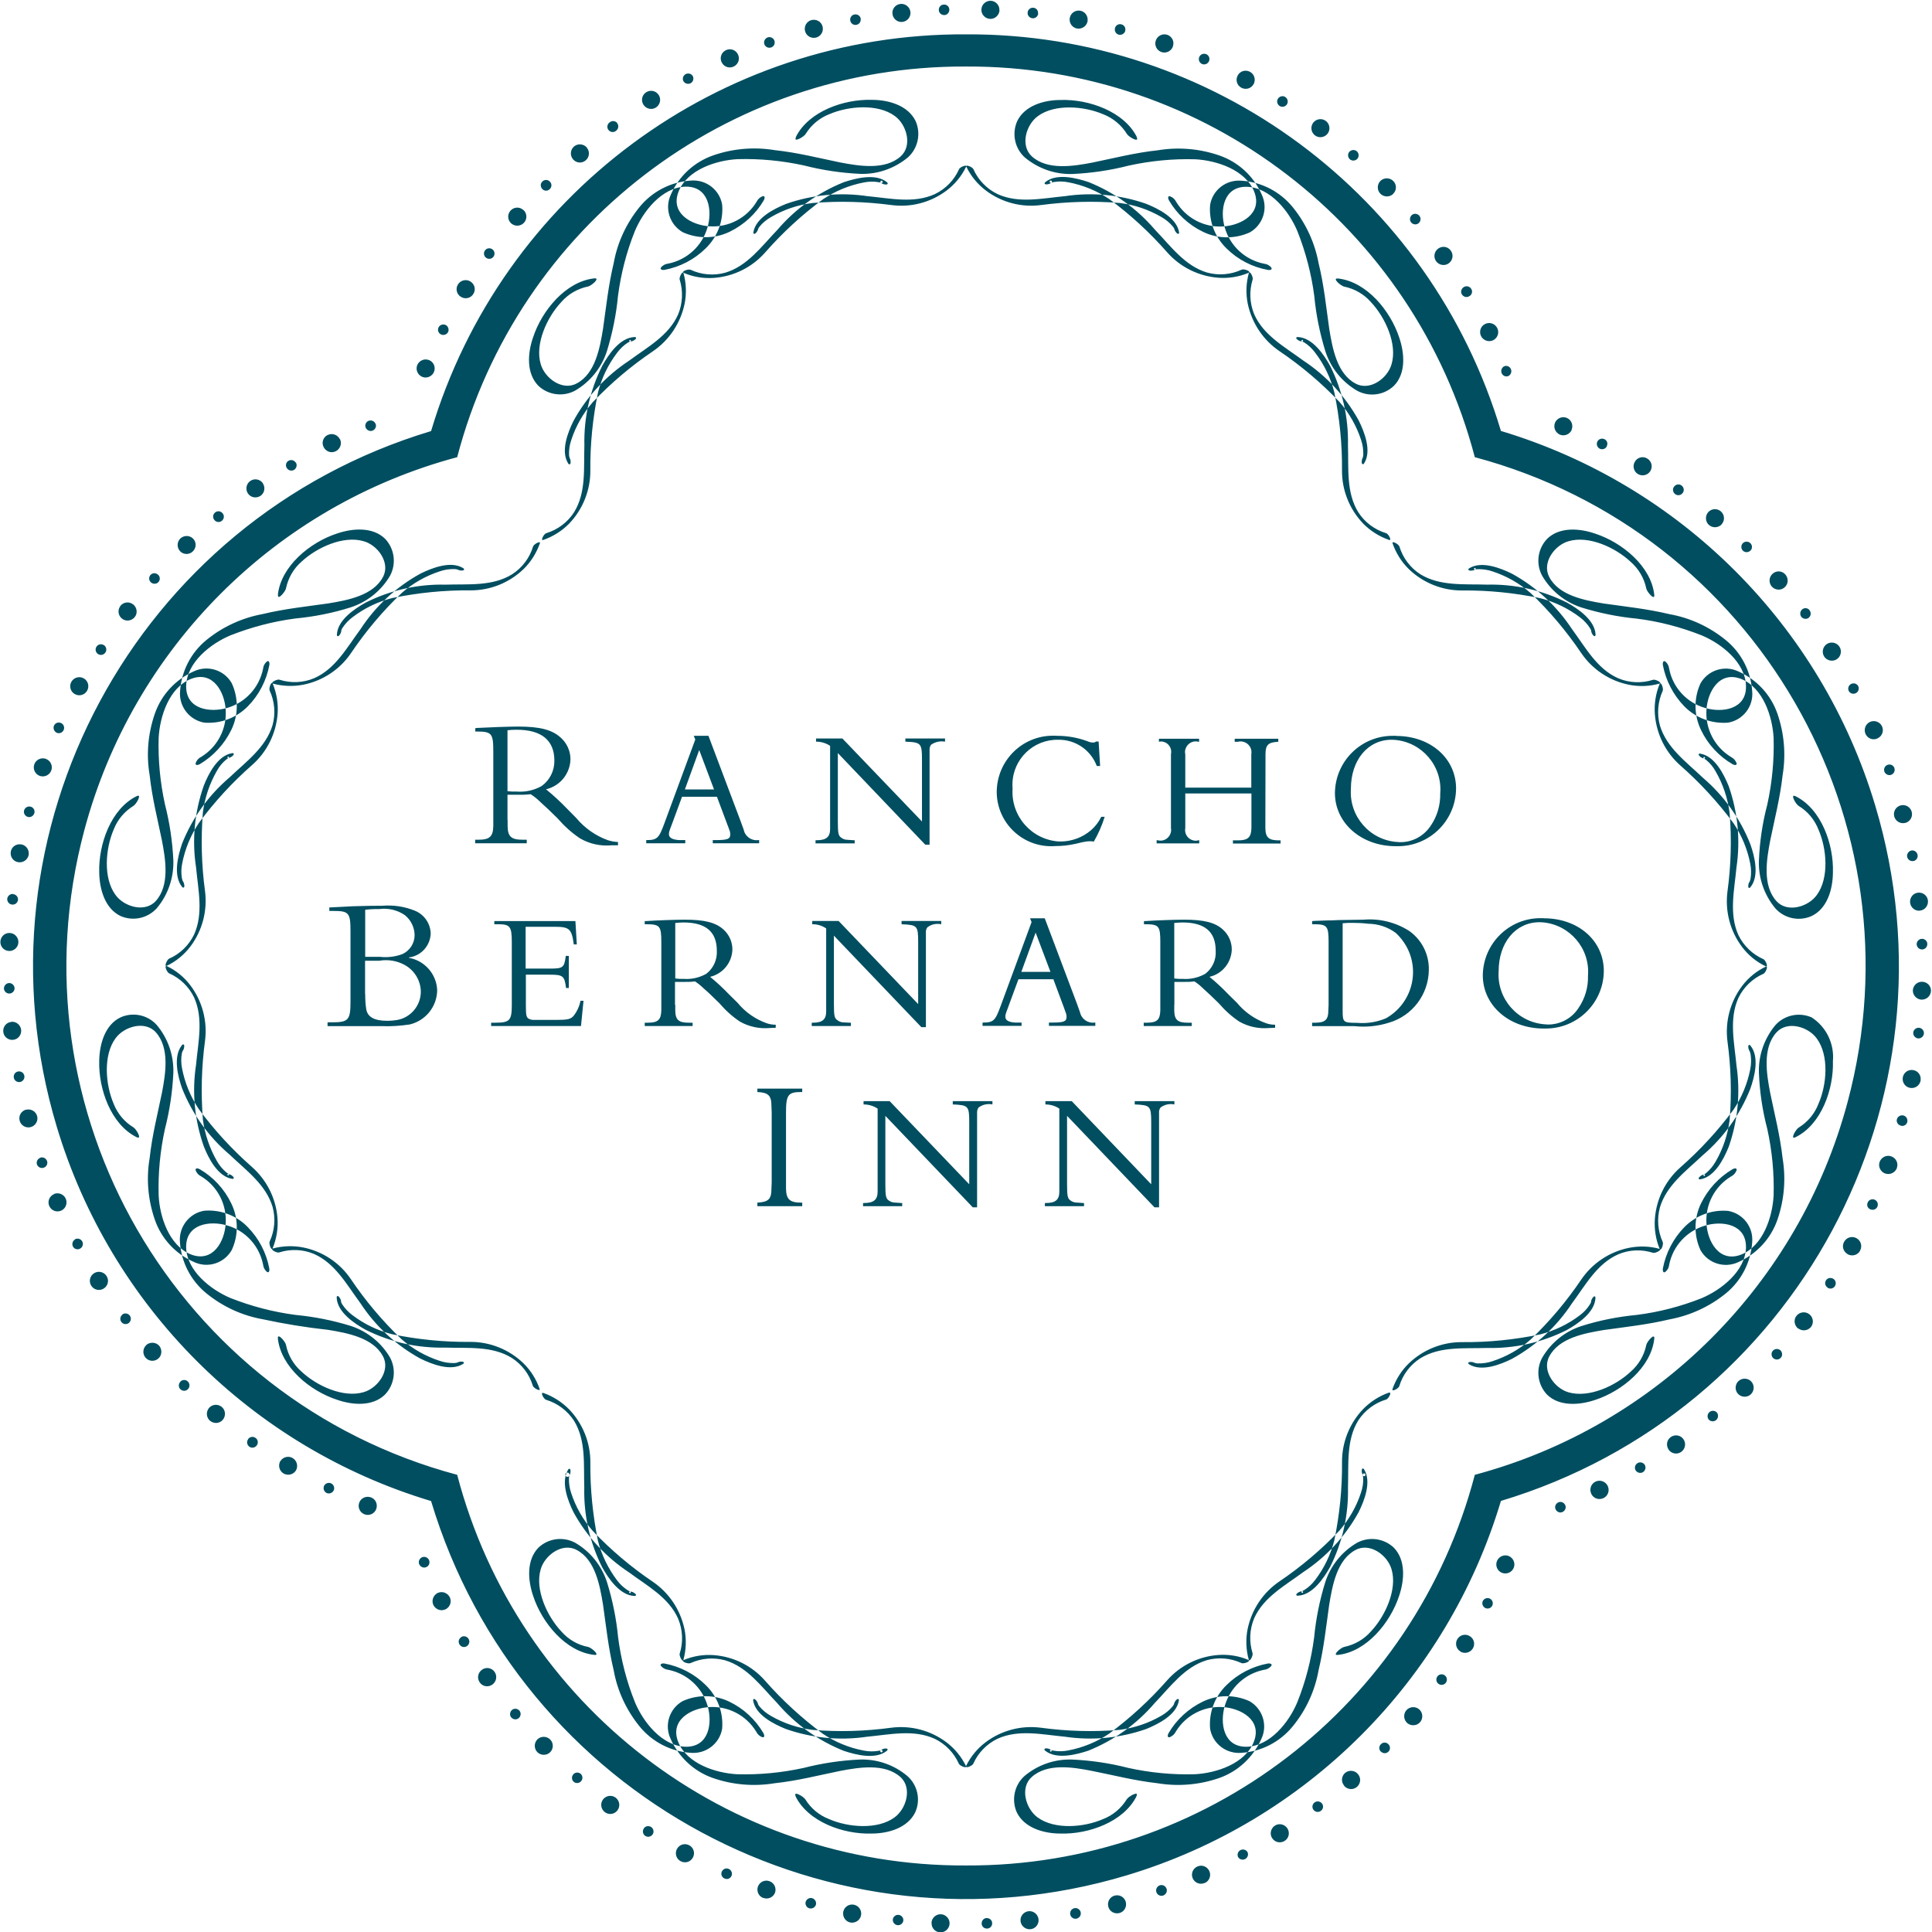 <?xml version="1.0" encoding="UTF-8"?>
<svg  data-name="Layer 2" xmlns="http://www.w3.org/2000/svg" width="152.47" height="152.47" viewBox="0 0 152.47 152.47">
  <defs>
    <style>
      .cls-1 {
        fill: #004e60;
        fill-rule: evenodd;
      }
    </style>
  </defs>
  <g data-name="Layer 1">
    <path id="Shape_971_copy" data-name="Shape 971 copy" class="cls-1" d="M42.59,109.62c-.27-.78-.71-1.48-1.3-2.05-1.13-1.08-2.63-1.68-4.19-1.67-2.07,.02-4.15-.19-6.18-.61-1.13-.29-2.19-.8-3.12-1.51-.32-.24-.59-.53-.81-.87-.02-.04-.07-.15-.07-.15,0-.03,0-.05,0,0,0-.16-.07-.31-.18-.43-.08-.09-.18-.05-.17,.08,.05,1.14,1.39,2.04,2.28,2.53,1.95,.98,4.1,1.46,6.28,1.41,1.82,.06,3.71-.15,5.27,.82,.79,.51,1.38,1.29,1.65,2.19,.05,.18,.61,.49,.54,.25m-21.07-11.08c.79-.21,1.62-.24,2.42-.08,1.53,.31,2.88,1.21,3.75,2.5,1.16,1.72,2.5,3.31,4,4.74,.88,.77,1.91,1.35,3.02,1.71,.38,.13,.78,.18,1.17,.17,.06,0,.11-.02,.17-.03,.03,0,.04,0-.01,.02,.13-.09,.3-.12,.46-.1,.12,.02,.15,.11,.04,.18-.97,.61-2.47,.02-3.38-.43-1.91-1.05-3.53-2.55-4.72-4.37-1.08-1.46-1.98-3.14-3.66-3.88-.87-.37-1.85-.41-2.75-.12-.17,.06-.74-.23-.5-.31m-.02,0c.31-.76,.45-1.57,.39-2.39-.12-1.56-.84-3-2.01-4.04-1.56-1.37-2.97-2.9-4.2-4.57-.65-.97-1.1-2.06-1.32-3.2-.08-.39-.09-.8-.02-1.19,0-.04,.05-.16,.05-.16,.01-.03,.02-.04-.01,0,.1-.12,.15-.28,.15-.44,0-.12-.1-.16-.18-.06-.72,.89-.33,2.45,.01,3.41,.8,2.02,2.09,3.82,3.75,5.23,1.32,1.26,2.86,2.36,3.39,4.12,.25,.91,.17,1.88-.23,2.74-.08,.16,.13,.77,.24,.54m-8.36-22.28c.74,.35,1.38,.88,1.87,1.53,.94,1.25,1.35,2.82,1.15,4.37-.28,2.06-.33,4.13-.17,6.2,.15,1.16,.53,2.28,1.11,3.29,.2,.35,.45,.65,.76,.91,.03,.02,.14,.09,.14,.09,.04,0,.06,.04,.05,.07,0,.04-.04,.06-.07,.06-.04,0-.06-.04-.05-.07,0-.03,.03-.05,.05-.05,.16,.03,.3,.11,.41,.23,.08,.09,.03,.19-.1,.16-1.13-.19-1.86-1.63-2.23-2.57-.72-2.05-.94-4.26-.61-6.41,.17-1.81,.6-3.66-.15-5.33-.41-.85-1.11-1.53-1.98-1.91-.16-.07-.41-.66-.18-.56m0-.03c.74-.35,1.38-.88,1.87-1.53,.94-1.25,1.35-2.82,1.15-4.37-.28-2.06-.33-4.13-.17-6.2,.15-1.16,.53-2.28,1.11-3.29,.19-.35,.45-.66,.76-.91,.03-.02,.14-.09,.14-.09,.03,0,.06-.04,.05-.07,0-.03-.04-.06-.07-.05s-.06,.04-.05,.07c0,.03,.03,.05,.05,.05,.16-.03,.3-.11,.41-.23,.08-.09,.03-.19-.1-.16-1.13,.19-1.86,1.63-2.23,2.57-.72,2.05-.94,4.26-.61,6.41,.17,1.81,.6,3.66-.15,5.33-.41,.85-1.11,1.53-1.98,1.91-.16,.07-.41,.66-.18,.56m8.36-22.28c.31,.76,.45,1.57,.39,2.39-.12,1.56-.84,3.01-2.01,4.04-1.56,1.37-2.97,2.9-4.2,4.57-.65,.97-1.1,2.06-1.32,3.2-.08,.39-.09,.8-.02,1.19,.01,.05,.03,.11,.05,.16,.01,.03,.02,.04-.01,0,.1,.12,.15,.28,.15,.44,0,.12-.1,.16-.18,.06-.72-.89-.33-2.45,0-3.41,.8-2.02,2.09-3.82,3.75-5.23,1.32-1.26,2.86-2.36,3.39-4.12,.25-.91,.17-1.88-.23-2.74-.08-.16,.13-.77,.24-.54m.02,0c.79,.21,1.62,.24,2.42,.08,1.53-.31,2.88-1.21,3.75-2.5,1.16-1.72,2.5-3.31,4-4.74,.88-.77,1.91-1.35,3.02-1.71,.38-.13,.78-.18,1.17-.17,.06,0,.11,.01,.17,.03,.03,0,.04,0-.01-.02,.14,.09,.3,.12,.46,.1,.12-.02,.15-.11,.04-.18-.97-.61-2.47-.02-3.38,.43-1.91,1.05-3.53,2.55-4.72,4.37-1.08,1.46-1.98,3.14-3.66,3.88-.87,.37-1.85,.41-2.75,.12-.17-.06-.75,.23-.51,.31m21.07-11.08c-.27,.77-.71,1.48-1.3,2.05-1.13,1.08-2.63,1.68-4.19,1.67-2.07-.02-4.14,.19-6.18,.61-1.13,.29-2.19,.8-3.12,1.51-.32,.24-.59,.53-.81,.87-.02,.04-.07,.15-.07,.15,0,.03,0,.05,0,0,0,.16-.07,.31-.18,.43-.09,.08-.18,.06-.17-.08,.05-1.14,1.39-2.04,2.28-2.53,1.95-.98,4.1-1.46,6.28-1.41,1.82-.06,3.71,.15,5.27-.82,.79-.51,1.38-1.29,1.65-2.19,.05-.18,.61-.49,.54-.25m.27-.27c.77-.27,1.47-.71,2.04-1.29,1.08-1.13,1.68-2.63,1.67-4.19-.02-2.08,.19-4.15,.61-6.18,.29-1.13,.8-2.19,1.51-3.12,.24-.32,.53-.6,.87-.81,.04-.02,.15-.07,.15-.07,.04,0,.06-.04,.06-.07,0-.04-.04-.06-.07-.06s-.06,.04-.06,.07c0,.03,.03,.05,.06,.06,.16,0,.31-.07,.43-.18,.09-.08,.06-.18-.08-.17-1.15,.05-2.05,1.38-2.54,2.27-.98,1.95-1.46,4.1-1.41,6.28-.06,1.82,.15,3.71-.81,5.27-.51,.8-1.29,1.38-2.2,1.66-.18,.04-.48,.61-.24,.53m11.07-21.06c.22,.79,.25,1.62,.09,2.42-.32,1.53-1.21,2.87-2.5,3.75-1.72,1.16-3.31,2.51-4.74,4.01-.77,.88-1.35,1.9-1.71,3.01-.13,.38-.19,.78-.17,1.18,0,.04,.03,.16,.03,.16,0,.03,.02,.04-.01,0,.08,.14,.12,.3,.1,.46-.02,.12-.12,.15-.19,.03-.61-.97-.02-2.47,.43-3.37,1.05-1.91,2.55-3.53,4.37-4.73,1.46-1.08,3.14-1.98,3.88-3.66,.36-.87,.4-1.85,.12-2.75-.06-.16,.23-.74,.31-.5m.02-.02c.75,.32,1.57,.45,2.39,.39,1.56-.12,3-.84,4.03-2.01,1.37-1.56,2.9-2.97,4.57-4.2,.97-.65,2.06-1.1,3.21-1.32,.39-.08,.79-.09,1.18-.02,.06,0,.11,.02,.16,.04,.04,.03,.1,.03,.13-.01,.03-.04,.03-.1-.01-.13s-.1-.03-.13,.01c-.03,.03-.03,.08,0,.12,.12,.1,.28,.16,.44,.15,.12,0,.16-.09,.06-.18-.89-.72-2.45-.32-3.41,0-2.02,.81-3.82,2.1-5.23,3.75-1.26,1.31-2.36,2.86-4.12,3.39-.91,.25-1.88,.17-2.74-.23-.16-.08-.77,.13-.54,.24m22.28-8.36c-.36,.74-.89,1.38-1.54,1.87-1.25,.94-2.82,1.35-4.36,1.14-2.06-.27-4.13-.33-6.2-.16-1.16,.14-2.28,.52-3.29,1.11-.35,.2-.66,.45-.91,.76-.03,.03-.09,.14-.09,.14-.01,.02-.01,.04,0-.02-.03,.16-.11,.3-.23,.41-.09,.07-.19,.03-.16-.1,.19-1.13,1.64-1.85,2.58-2.23,2.05-.72,4.25-.93,6.41-.61,1.81,.17,3.66,.6,5.33-.16,.85-.41,1.53-1.11,1.91-1.97,.07-.17,.66-.41,.56-.18m.02,0c.36,.74,.89,1.38,1.54,1.87,1.25,.94,2.82,1.35,4.36,1.14,2.06-.27,4.13-.33,6.2-.16,1.16,.14,2.28,.52,3.29,1.11,.35,.2,.66,.45,.91,.76,.03,.03,.09,.14,.09,.14,.01,.02,.01,.04,0-.02,.03,.16,.11,.3,.23,.41,.09,.07,.19,.03,.16-.1-.19-1.13-1.64-1.85-2.58-2.23-2.05-.72-4.25-.93-6.41-.61-1.81,.17-3.66,.6-5.33-.16-.85-.41-1.53-1.11-1.91-1.97-.07-.17-.66-.41-.56-.18m22.28,8.36c-.75,.32-1.57,.45-2.39,.39-1.56-.12-3.01-.84-4.04-2.01-1.37-1.56-2.9-2.97-4.57-4.2-.97-.65-2.06-1.1-3.21-1.32-.39-.08-.79-.09-1.18-.02-.06,0-.11,.02-.16,.04-.04,.03-.09,.03-.13-.01-.03-.04-.03-.09,.01-.13,.04-.03,.09-.03,.13,.01,.03,.03,.03,.08,0,.12-.12,.1-.28,.16-.44,.15-.12,0-.16-.09-.06-.18,.89-.72,2.45-.32,3.41,0,2.02,.81,3.82,2.1,5.23,3.75,1.26,1.31,2.36,2.86,4.12,3.39,.91,.25,1.88,.17,2.74-.23,.16-.08,.77,.13,.54,.24m.02,.02c-.22,.79-.25,1.62-.09,2.42,.32,1.53,1.21,2.87,2.5,3.75,1.72,1.16,3.31,2.51,4.74,4.01,.77,.88,1.35,1.9,1.71,3.01,.13,.38,.18,.78,.17,1.18,0,.04-.03,.16-.03,.16,0,.03-.02,.04,.01,0-.08,.14-.12,.3-.1,.46,.02,.12,.12,.15,.19,.03,.61-.97,.02-2.47-.43-3.37-1.05-1.91-2.55-3.53-4.37-4.73-1.46-1.08-3.14-1.98-3.88-3.66-.36-.87-.4-1.85-.12-2.75,.06-.16-.23-.74-.31-.5m11.07,21.06c-.77-.27-1.47-.71-2.04-1.29-1.08-1.13-1.68-2.63-1.67-4.19,.02-2.08-.19-4.15-.61-6.18-.29-1.13-.8-2.19-1.51-3.12-.24-.32-.53-.6-.87-.81-.04-.02-.15-.07-.15-.07-.04,0-.06-.04-.06-.07,0-.04,.04-.06,.07-.06s.06,.04,.06,.07c0,.03-.03,.05-.06,.06-.16,0-.31-.07-.43-.18-.09-.08-.06-.18,.08-.17,1.15,.05,2.05,1.38,2.54,2.27,.98,1.95,1.46,4.1,1.41,6.28,.06,1.82-.15,3.71,.81,5.27,.51,.8,1.29,1.38,2.2,1.66,.18,.04,.48,.61,.24,.53m.27,.27c.27,.77,.71,1.48,1.3,2.05,1.13,1.08,2.63,1.68,4.19,1.67,2.07-.02,4.14,.19,6.17,.61,1.13,.29,2.2,.8,3.13,1.51,.32,.24,.59,.53,.8,.87,.02,.04,.08,.15,.08,.15h0c0,.15,.07,.3,.18,.42,.08,.08,.18,.05,.17-.08-.05-1.14-1.39-2.05-2.27-2.53-1.95-.98-4.1-1.46-6.28-1.41-1.82-.06-3.71,.14-5.28-.82-.79-.51-1.38-1.29-1.65-2.19-.05-.18-.61-.49-.54-.25m21.07,11.07c-.79,.22-1.62,.25-2.42,.09-1.53-.31-2.88-1.21-3.76-2.5-1.16-1.72-2.5-3.31-4-4.74-.88-.77-1.91-1.35-3.02-1.71-.38-.13-.77-.18-1.17-.17-.04,0-.16,.02-.17,.02-.03,.02-.07,.01-.09-.02-.02-.03-.01-.07,.02-.09,.03-.02,.07-.01,.09,.02,.02,.02,.01,.06,0,.08-.13,.09-.3,.12-.46,.1-.12-.02-.15-.11-.04-.18,.97-.61,2.47-.02,3.38,.43,1.91,1.05,3.53,2.55,4.73,4.37,1.08,1.46,1.97,3.14,3.65,3.88,.87,.37,1.85,.41,2.75,.12,.17-.06,.75,.23,.51,.3m.01,.02c-.31,.76-.44,1.57-.38,2.39,.12,1.56,.83,3,2,4.04,1.56,1.37,2.97,2.9,4.21,4.57,.65,.97,1.1,2.06,1.32,3.2,.08,.39,.08,.8,.02,1.19-.01,.06-.03,.11-.05,.16-.01,.03-.02,.04,.02,0-.1,.12-.16,.28-.15,.44,0,.12,.09,.16,.17,.06,.73-.89,.33-2.45-.01-3.41-.8-2.02-2.09-3.82-3.74-5.23-1.32-1.26-2.86-2.36-3.39-4.12-.25-.91-.17-1.88,.22-2.74,.08-.16-.13-.77-.24-.54m8.37,22.28c-.74-.35-1.38-.88-1.87-1.53-.94-1.25-1.35-2.82-1.15-4.37,.28-2.05,.34-4.13,.17-6.2-.15-1.16-.52-2.28-1.11-3.29-.19-.35-.45-.66-.76-.91-.04-.03-.09-.06-.14-.09-.03,0-.06-.03-.06-.07,0-.03,.03-.06,.07-.06s.06,.03,.06,.07c0,.03-.03,.05-.06,.06-.16-.03-.3-.11-.4-.23-.08-.1-.04-.19,.09-.16,1.14,.19,1.86,1.63,2.24,2.57,.72,2.06,.93,4.26,.61,6.41-.17,1.81-.6,3.66,.15,5.33,.41,.85,1.12,1.53,1.98,1.91,.17,.07,.41,.66,.18,.56m0,.03c-.74,.35-1.38,.88-1.87,1.53-.94,1.25-1.35,2.82-1.15,4.37,.28,2.05,.34,4.13,.17,6.2-.15,1.16-.52,2.28-1.11,3.29-.2,.35-.45,.65-.76,.91l-.14,.09s-.06,.03-.06,.07c0,.03,.03,.06,.07,.06s.06-.03,.06-.07c0-.03-.03-.05-.06-.06-.16,.03-.3,.11-.4,.23-.08,.09-.04,.19,.09,.16,1.14-.19,1.86-1.63,2.24-2.57,.72-2.06,.93-4.26,.61-6.41-.17-1.81-.6-3.66,.15-5.33,.41-.85,1.11-1.53,1.98-1.91,.17-.07,.41-.66,.18-.56m-8.37,22.28c-.31-.76-.44-1.57-.38-2.39,.12-1.56,.83-3,2-4.04,1.56-1.37,2.97-2.9,4.21-4.57,.65-.97,1.1-2.06,1.32-3.2,.08-.39,.08-.8,.02-1.19-.01-.04-.05-.16-.05-.16-.01-.03-.02-.04,.02,0-.1-.12-.15-.28-.15-.44,0-.12,.09-.16,.17-.06,.73,.89,.33,2.45-.01,3.41-.8,2.02-2.09,3.82-3.74,5.23-1.32,1.25-2.86,2.36-3.39,4.12-.25,.91-.17,1.88,.22,2.74,.08,.16-.13,.77-.24,.54m-.01,0c-.79-.22-1.62-.24-2.42-.08-1.53,.31-2.88,1.21-3.76,2.5-1.16,1.72-2.5,3.31-4,4.74-.88,.77-1.91,1.35-3.02,1.71-.38,.13-.77,.18-1.17,.17-.06,0-.11-.02-.17-.03-.03,0-.04,0,.01,.02-.13-.09-.3-.12-.46-.1-.12,.02-.15,.11-.04,.18,.97,.61,2.48,.02,3.38-.43,1.91-1.05,3.53-2.55,4.73-4.37,1.08-1.46,1.98-3.14,3.66-3.88,.87-.37,1.84-.41,2.74-.12,.17,.06,.75-.23,.51-.31m-21.07,11.07c.27-.77,.71-1.47,1.3-2.04,1.13-1.08,2.63-1.68,4.19-1.67,2.07,.02,4.14-.19,6.17-.61,1.13-.29,2.2-.8,3.13-1.51,.32-.24,.59-.53,.8-.87,.02-.04,.08-.15,.08-.15h0c0-.15,.07-.3,.18-.42,.08-.09,.18-.06,.17,.08-.05,1.14-1.39,2.04-2.27,2.53-1.95,.98-4.1,1.46-6.28,1.41-1.82,.06-3.71-.15-5.28,.82-.79,.51-1.38,1.29-1.65,2.19-.04,.18-.61,.49-.54,.24m-.27,.27c-.77,.27-1.47,.72-2.04,1.3-1.08,1.13-1.68,2.63-1.67,4.19,.02,2.08-.19,4.15-.61,6.18-.29,1.13-.8,2.19-1.51,3.12-.24,.32-.53,.59-.87,.8-.05,.03-.1,.06-.15,.08-.04,0-.06,.04-.06,.08,0,.04,.04,.06,.07,.06,.04,0,.06-.04,.06-.07,0-.03-.03-.05-.06-.06-.16,0-.31,.07-.43,.18-.09,.08-.06,.18,.08,.17,1.15-.05,2.05-1.39,2.54-2.27,.98-1.95,1.46-4.1,1.41-6.28,.06-1.82-.15-3.71,.81-5.28,.52-.79,1.3-1.38,2.2-1.65,.18-.04,.48-.61,.24-.54m-11.08,21.07c-.22-.79-.25-1.62-.09-2.42,.32-1.53,1.21-2.87,2.5-3.75,1.72-1.16,3.31-2.51,4.74-4.01,.76-.88,1.35-1.9,1.71-3.01,.13-.38,.19-.78,.17-1.18,0-.04-.03-.16-.03-.17-.03-.05,0-.12,.05-.15,.05-.03,.12,0,.15,.05s0,.12-.05,.15c-.05,.02-.1,.01-.13-.03-.08-.14-.12-.3-.1-.46,.02-.12,.11-.15,.18-.04,.61,.97,.02,2.48-.43,3.38-1.05,1.91-2.55,3.53-4.37,4.73-1.46,1.08-3.14,1.98-3.88,3.66-.36,.87-.4,1.84-.12,2.74,.06,.17-.23,.75-.31,.51m-.02,.02c-.75-.32-1.57-.45-2.39-.39-1.56,.12-3,.84-4.03,2.01-1.37,1.56-2.9,2.96-4.57,4.2-.97,.65-2.06,1.1-3.21,1.32-.39,.08-.79,.09-1.18,.02-.06,0-.11-.02-.16-.04-.03-.03-.07-.02-.1,0s-.02,.07,0,.1c.03,.03,.07,.02,.1,0,.02-.02,.02-.06,0-.09-.12-.1-.28-.16-.44-.15-.12,0-.16,.09-.06,.18,.89,.72,2.45,.32,3.41,0,2.02-.81,3.82-2.1,5.23-3.75,1.26-1.31,2.36-2.86,4.12-3.39,.91-.25,1.88-.17,2.74,.23,.16,.08,.77-.14,.54-.24m-22.28,8.36c.36-.74,.89-1.38,1.54-1.87,1.25-.94,2.81-1.35,4.36-1.15,2.06,.28,4.14,.34,6.21,.17,1.16-.15,2.28-.52,3.29-1.11,.35-.2,.66-.45,.91-.76,.03-.03,.09-.14,.09-.14,.01-.02,.01-.04,0,.02,.02-.16,.11-.31,.23-.41,.09-.08,.19-.03,.16,.1-.19,1.13-1.64,1.85-2.57,2.23-2.05,.72-4.25,.93-6.41,.61-1.81-.17-3.66-.6-5.33,.16-.85,.41-1.53,1.11-1.91,1.97-.07,.17-.66,.41-.56,.18m-.02,0c-.36-.74-.89-1.38-1.54-1.87-1.25-.94-2.81-1.35-4.36-1.15-2.06,.28-4.14,.34-6.21,.17-1.16-.15-2.28-.52-3.29-1.11-.35-.2-.66-.45-.91-.76-.03-.03-.09-.14-.09-.14-.01-.02-.01-.04,0,.02-.02-.16-.11-.31-.23-.41-.09-.08-.19-.03-.16,.1,.19,1.13,1.64,1.85,2.58,2.23,2.05,.72,4.25,.93,6.41,.61,1.81-.17,3.66-.6,5.33,.16,.85,.41,1.53,1.11,1.91,1.97,.07,.17,.66,.41,.56,.18m-22.28-8.36c.75-.32,1.57-.45,2.39-.39,1.56,.12,3,.84,4.03,2.01,1.37,1.56,2.9,2.96,4.57,4.2,.97,.65,2.06,1.1,3.21,1.32,.39,.08,.79,.09,1.19,.02,.06,0,.11-.02,.16-.04,.04-.03,.1-.03,.13,.01,.03,.04,.03,.1-.01,.13s-.1,.03-.13-.01c-.03-.03-.03-.08,0-.12,.12-.1,.28-.16,.44-.15,.12,0,.16,.09,.06,.18-.89,.72-2.45,.32-3.41,0-2.02-.81-3.82-2.1-5.23-3.75-1.26-1.31-2.36-2.86-4.12-3.39-.91-.25-1.88-.17-2.74,.22-.16,.09-.77-.13-.54-.23m-.02-.02c.22-.79,.25-1.62,.09-2.42-.32-1.53-1.21-2.87-2.5-3.75-1.72-1.16-3.31-2.51-4.74-4.01-.77-.88-1.35-1.9-1.71-3.01-.13-.38-.18-.78-.17-1.18,0-.04,.03-.16,.03-.17,.04-.08,0-.19-.07-.23-.08-.04-.18,0-.23,.07-.04,.08,0,.19,.07,.23,.08,.04,.17,.02,.22-.05,.08-.14,.12-.3,.1-.46-.02-.12-.11-.15-.18-.04-.61,.97-.02,2.48,.43,3.38,1.05,1.91,2.55,3.53,4.37,4.73,1.46,1.08,3.14,1.98,3.88,3.66,.36,.87,.41,1.85,.12,2.75-.06,.16,.23,.74,.31,.5m-11.07-21.07c.77,.27,1.47,.72,2.04,1.3,1.08,1.13,1.68,2.63,1.67,4.19-.02,2.08,.19,4.15,.6,6.18,.29,1.13,.81,2.19,1.51,3.12,.24,.32,.53,.59,.87,.8,.05,.03,.1,.06,.15,.08,.04,0,.06,.04,.06,.07,0,.04-.04,.06-.07,.06s-.06-.04-.06-.07c0-.03,.03-.05,.06-.06,.16,0,.31,.07,.43,.18,.09,.08,.06,.18-.08,.17-1.15-.05-2.05-1.39-2.54-2.27-.98-1.95-1.46-4.1-1.41-6.28-.06-1.82,.15-3.71-.81-5.28-.52-.79-1.3-1.38-2.2-1.65-.18-.04-.48-.61-.24-.54m-20.93-4.28c.26,2.25,2.54,4.12,4.65,4.81,1.28,.45,2.85,.54,3.81-.41,.74-.78,.9-1.95,.4-2.9-.69-1.19-1.8-2.08-3.11-2.51-1.42-.44-2.89-.73-4.37-.87-1.75-.23-3.47-.68-5.12-1.33-1.56-.66-3.45-2.14-3.5-3.99-.04-1.87,1.88-2.14,3.23-1.74,1.45,.41,2.54,1.6,2.84,3.08,.02,.23,.13,.44,.31,.59,.18,.11,.21-.16,.18-.28-.23-1.23-.82-2.36-1.69-3.25-.89-.93-2.16-1.41-3.45-1.3-1.18,.2-2.01,1.28-1.91,2.47,.1,1.58,.86,3.05,2.09,4.05,1.28,1.04,2.8,1.75,4.43,2.04,1.71,.37,3.44,.65,5.18,.84,1.52,.25,3.54,.62,4.32,2.08,.61,1.12-.4,2.52-1.53,2.84-1.6,.47-3.7-.5-4.9-1.63-.63-.55-1.06-1.29-1.22-2.1-.04-.26-.7-1.02-.64-.49m-11.16-15.91c-2.02-1.01-3-3.8-2.94-6.01,.02-1.36,.47-2.86,1.68-3.44,.98-.44,2.14-.2,2.86,.6,.89,1.06,1.35,2.4,1.31,3.78-.07,1.49-.29,2.97-.66,4.41-.38,1.73-.55,3.49-.5,5.26,.08,1.69,.83,3.97,2.55,4.66,1.75,.67,2.66-1.04,2.74-2.44,.1-1.5-.64-2.94-1.93-3.72-.21-.1-.37-.27-.44-.49-.04-.21,.22-.14,.32-.08,1.08,.63,1.95,1.57,2.49,2.7,.57,1.16,.58,2.51,.04,3.68-.59,1.04-1.88,1.46-2.97,.95-1.46-.63-2.58-1.84-3.1-3.34-.54-1.56-.69-3.23-.41-4.86,.19-1.79,.63-3.49,.97-5.16,.29-1.51,.62-3.54-.48-4.77-.85-.95-2.51-.47-3.19,.48-.98,1.34-.79,3.65-.14,5.16,.3,.77,.85,1.43,1.56,1.86,.23,.13,.73,1.01,.24,.77m0-26.9c-2.02,1-3,3.79-2.94,6,.02,1.36,.46,2.86,1.68,3.45,.98,.43,2.13,.19,2.86-.61,.89-1.06,1.35-2.4,1.31-3.78-.07-1.49-.29-2.97-.66-4.41-.38-1.73-.55-3.49-.5-5.26,.09-1.69,.83-3.97,2.55-4.65,1.74-.68,2.66,1.04,2.74,2.44,.1,1.5-.65,2.93-1.93,3.71-.21,.1-.37,.28-.44,.5-.04,.21,.22,.14,.32,.08,1.08-.64,1.94-1.58,2.49-2.7,.57-1.16,.58-2.52,.04-3.69-.59-1.04-1.88-1.45-2.97-.95-1.45,.64-2.58,1.85-3.1,3.35-.54,1.56-.69,3.22-.41,4.85,.19,1.79,.63,3.5,.97,5.16,.29,1.51,.62,3.54-.48,4.77-.85,.95-2.51,.47-3.19-.48-.98-1.34-.79-3.64-.14-5.15,.3-.78,.85-1.43,1.56-1.87,.23-.13,.72-1.01,.24-.76m11.16-15.92c.26-2.25,2.54-4.12,4.65-4.81,1.28-.44,2.85-.53,3.81,.41,.74,.78,.9,1.95,.4,2.9-.69,1.19-1.8,2.08-3.11,2.51-1.42,.45-2.89,.74-4.37,.88-1.75,.23-3.47,.68-5.12,1.33-1.56,.65-3.45,2.13-3.5,3.98-.04,1.87,1.88,2.14,3.23,1.75,1.45-.42,2.54-1.61,2.84-3.09,.02-.23,.13-.44,.31-.58,.18-.12,.21,.16,.19,.27-.23,1.23-.82,2.37-1.69,3.26-.9,.92-2.16,1.4-3.45,1.3-1.18-.21-2.01-1.28-1.91-2.47,.1-1.59,.86-3.06,2.09-4.06,1.28-1.04,2.8-1.74,4.43-2.04,1.75-.42,3.5-.6,5.18-.84,1.52-.25,3.54-.62,4.31-2.08,.61-1.12-.4-2.52-1.53-2.83-1.6-.47-3.7,.5-4.9,1.62-.63,.55-1.05,1.29-1.22,2.1-.04,.26-.7,1.03-.63,.49m24.94-24.95c-2.25,.26-4.12,2.55-4.81,4.65-.45,1.29-.53,2.85,.41,3.82,.78,.74,1.95,.9,2.9,.39,1.19-.69,2.08-1.79,2.51-3.1,.44-1.43,.74-2.89,.88-4.38,.23-1.75,.67-3.47,1.33-5.11,.65-1.56,2.13-3.45,3.99-3.51,1.87-.04,2.14,1.89,1.74,3.23-.42,1.45-1.61,2.54-3.08,2.84-.23,.02-.44,.13-.59,.31-.11,.18,.16,.21,.27,.19,1.23-.23,2.37-.82,3.26-1.7,.93-.9,1.41-2.16,1.3-3.45-.2-1.18-1.28-2-2.47-1.9-1.58,.1-3.05,.86-4.05,2.09-1.04,1.28-1.75,2.8-2.04,4.43-.42,1.75-.6,3.49-.84,5.17-.25,1.52-.61,3.55-2.08,4.32-1.12,.61-2.52-.4-2.84-1.53-.47-1.59,.5-3.7,1.63-4.9,.55-.63,1.29-1.05,2.1-1.22,.26-.04,1.02-.7,.49-.64m15.91-11.15c1.01-2.03,3.79-3.01,6.01-2.94,1.36,0,2.86,.46,3.45,1.68,.43,.98,.19,2.14-.61,2.86-1.06,.88-2.4,1.35-3.78,1.3-1.49-.07-2.97-.29-4.41-.66-1.73-.38-3.5-.55-5.26-.5-1.68,.09-3.97,.83-4.65,2.56s1.04,2.65,2.44,2.74c1.5,.1,2.94-.65,3.72-1.94,.1-.21,.28-.37,.49-.44,.21-.04,.14,.22,.08,.32-.63,1.08-1.57,1.94-2.7,2.49-1.16,.56-2.51,.57-3.69,.04-1.04-.59-1.46-1.88-.95-2.97,.63-1.46,1.85-2.58,3.35-3.1,1.56-.54,3.23-.68,4.86-.41,1.79,.19,3.49,.63,5.16,.97,1.51,.29,3.54,.62,4.77-.48,.95-.86,.47-2.51-.47-3.19-1.34-.98-3.65-.79-5.16-.14-.78,.3-1.43,.85-1.87,1.56-.13,.23-1.01,.73-.76,.25m26.9,0c-1.01-2.02-3.79-3-6.01-2.93-1.36,0-2.86,.46-3.44,1.68-.43,.98-.19,2.14,.61,2.86,1.06,.88,2.4,1.35,3.78,1.3,1.49-.07,2.97-.29,4.41-.66,1.73-.38,3.5-.55,5.26-.5,1.68,.09,3.97,.83,4.65,2.56s-1.04,2.65-2.44,2.74c-1.5,.1-2.94-.65-3.72-1.94-.1-.21-.28-.37-.49-.44-.21-.05-.14,.22-.08,.32,.63,1.08,1.57,1.95,2.7,2.49,1.16,.56,2.51,.57,3.68,.04,1.04-.59,1.46-1.88,.95-2.97-.63-1.46-1.85-2.58-3.35-3.1-1.56-.54-3.23-.68-4.86-.41-1.79,.19-3.49,.63-5.16,.97-1.51,.29-3.54,.62-4.77-.48-.95-.86-.47-2.51,.47-3.19,1.34-.98,3.65-.79,5.16-.14,.77,.3,1.43,.85,1.87,1.56,.13,.23,1.01,.73,.76,.24m15.91,11.16c2.25,.26,4.12,2.55,4.81,4.65,.44,1.28,.53,2.85-.41,3.81-.78,.75-1.95,.91-2.9,.4-1.19-.69-2.08-1.79-2.51-3.1-.44-1.43-.74-2.89-.88-4.38-.23-1.75-.68-3.47-1.33-5.11-.65-1.56-2.13-3.45-3.99-3.51-1.87-.04-2.14,1.89-1.74,3.23,.42,1.45,1.61,2.54,3.09,2.84,.23,.02,.44,.13,.58,.31,.11,.18-.16,.21-.27,.18-1.23-.22-2.37-.81-3.26-1.69-.93-.9-1.41-2.16-1.3-3.45,.2-1.18,1.28-2,2.47-1.9,1.58,.1,3.05,.86,4.05,2.09,1.04,1.28,1.74,2.8,2.04,4.42,.43,1.75,.6,3.5,.84,5.18,.25,1.52,.61,3.55,2.08,4.32,1.12,.61,2.52-.4,2.84-1.53,.47-1.59-.5-3.7-1.63-4.9-.55-.63-1.29-1.05-2.1-1.22-.26-.04-1.02-.7-.49-.64m24.95,24.95c-.25-2.25-2.54-4.12-4.64-4.81-1.29-.45-2.86-.54-3.82,.41-.74,.78-.9,1.95-.39,2.9,.69,1.19,1.79,2.08,3.1,2.51,1.42,.44,2.89,.74,4.37,.88,1.76,.22,3.48,.67,5.12,1.32,1.56,.65,3.45,2.13,3.5,3.99s-1.88,2.14-3.22,1.74c-1.45-.41-2.55-1.6-2.84-3.08-.02-.23-.13-.44-.31-.59-.19-.11-.21,.16-.19,.28,.23,1.23,.82,2.36,1.69,3.26,.9,.92,2.17,1.39,3.45,1.29,1.18-.2,2.02-1.27,1.91-2.47-.1-1.58-.86-3.05-2.09-4.05-1.28-1.04-2.8-1.75-4.43-2.04-1.75-.42-3.49-.6-5.18-.84-1.51-.25-3.54-.62-4.31-2.08-.61-1.13,.4-2.52,1.52-2.84,1.6-.47,3.7,.5,4.9,1.63,.63,.55,1.06,1.28,1.23,2.1,.04,.26,.7,1.02,.63,.49m11.16,15.91c2.03,1.01,3.01,3.8,2.94,6.01-.01,1.36-.46,2.86-1.68,3.44-.98,.44-2.14,.2-2.86-.6-.88-1.06-1.35-2.4-1.3-3.78,.06-1.49,.28-2.97,.66-4.41,.38-1.73,.55-3.5,.5-5.27-.09-1.68-.83-3.96-2.56-4.65-1.74-.67-2.66,1.04-2.74,2.44-.1,1.5,.65,2.94,1.94,3.72,.2,.1,.36,.28,.44,.49,.04,.21-.22,.14-.32,.08-1.08-.63-1.95-1.57-2.49-2.7-.56-1.16-.58-2.51-.04-3.68,.59-1.04,1.88-1.46,2.97-.95,1.45,.63,2.58,1.84,3.1,3.34,.54,1.56,.68,3.23,.41,4.86-.2,1.79-.64,3.49-.98,5.16-.29,1.51-.62,3.54,.49,4.77,.85,.95,2.51,.47,3.19-.48,.98-1.34,.79-3.65,.13-5.16-.3-.77-.84-1.43-1.55-1.86-.24-.13-.73-1.01-.25-.77m0,26.9c2.03-1,3.01-3.79,2.94-6,.12-1.37-.52-2.7-1.68-3.45-.99-.43-2.14-.19-2.86,.61-.88,1.06-1.35,2.4-1.3,3.78,.06,1.49,.28,2.97,.66,4.41,.38,1.73,.55,3.49,.5,5.26-.09,1.69-.83,3.97-2.56,4.66-1.74,.67-2.66-1.05-2.74-2.44-.1-1.5,.64-2.94,1.93-3.72,.21-.1,.37-.28,.45-.5,.04-.21-.22-.14-.32-.08-1.08,.64-1.94,1.58-2.49,2.7-.56,1.16-.58,2.52-.04,3.69,.59,1.04,1.88,1.45,2.97,.95,1.45-.64,2.58-1.85,3.1-3.35,.54-1.56,.68-3.22,.41-4.85-.2-1.79-.64-3.5-.98-5.16-.29-1.51-.62-3.54,.49-4.77,.85-.95,2.51-.47,3.19,.48,.98,1.34,.79,3.64,.13,5.15-.3,.78-.84,1.43-1.55,1.87-.24,.13-.73,1.01-.25,.76m-11.16,15.92c-.25,2.25-2.54,4.12-4.64,4.81-1.29,.44-2.86,.53-3.82-.41-.74-.78-.9-1.95-.39-2.9,.69-1.19,1.79-2.08,3.1-2.51,1.42-.45,2.89-.74,4.37-.88,1.76-.22,3.48-.67,5.12-1.32,1.56-.66,3.45-2.14,3.5-3.99,.04-1.87-1.88-2.14-3.22-1.74-1.45,.42-2.54,1.6-2.84,3.08-.02,.23-.13,.44-.31,.58-.19,.12-.21-.15-.19-.27,.23-1.23,.82-2.36,1.69-3.26,.9-.92,2.16-1.4,3.45-1.29,1.18,.2,2.01,1.27,1.91,2.46-.1,1.59-.86,3.06-2.09,4.06-1.28,1.04-2.81,1.74-4.43,2.04-1.75,.42-3.49,.6-5.18,.84-1.51,.25-3.54,.62-4.31,2.08-.61,1.12,.4,2.52,1.52,2.84,1.6,.46,3.7-.5,4.9-1.63,.63-.55,1.06-1.28,1.23-2.1,.04-.26,.7-1.03,.63-.49m-24.95,24.94c2.25-.25,4.12-2.54,4.81-4.64,.44-1.29,.53-2.85-.41-3.82-.78-.74-1.95-.9-2.9-.39-1.19,.69-2.08,1.79-2.51,3.1-.44,1.42-.74,2.89-.88,4.37-.23,1.76-.67,3.48-1.33,5.12-.65,1.56-2.13,3.45-3.98,3.51-1.87,.04-2.14-1.89-1.74-3.23,.42-1.45,1.61-2.54,3.08-2.84,.23-.02,.44-.13,.59-.31,.11-.18-.16-.21-.27-.19-1.23,.23-2.37,.82-3.26,1.7-.93,.9-1.41,2.16-1.3,3.45,.2,1.18,1.28,2,2.47,1.9,1.58-.1,3.05-.86,4.05-2.09,1.05-1.28,1.75-2.8,2.04-4.43,.42-1.75,.6-3.49,.84-5.18,.25-1.51,.61-3.54,2.08-4.31,1.12-.61,2.52,.4,2.84,1.53,.47,1.59-.5,3.7-1.63,4.9-.55,.63-1.29,1.05-2.1,1.22-.26,.04-1.02,.7-.49,.63m-15.91,11.16c-1.01,2.02-3.79,3.01-6,2.94-1.36,0-2.86-.46-3.45-1.68-.43-.98-.19-2.14,.61-2.86,1.06-.89,2.4-1.35,3.78-1.3,1.49,.07,2.97,.29,4.41,.66,1.73,.38,3.49,.55,5.26,.5,1.68-.09,3.97-.83,4.65-2.56s-1.04-2.65-2.44-2.74c-1.5-.1-2.94,.65-3.72,1.94-.1,.21-.28,.36-.49,.44-.21,.04-.14-.22-.08-.32,.63-1.08,1.57-1.94,2.7-2.49,1.16-.56,2.51-.57,3.68-.04,1.04,.59,1.46,1.88,.95,2.97-.64,1.45-1.85,2.58-3.34,3.1-1.56,.54-3.23,.68-4.86,.41-1.79-.2-3.49-.64-5.16-.97-1.51-.3-3.54-.63-4.77,.48-.95,.85-.47,2.51,.47,3.19,1.34,.98,3.65,.79,5.16,.13,.78-.3,1.43-.85,1.87-1.56,.13-.23,1.01-.72,.76-.24m-26.9,0c1.01,2.03,3.79,3.01,6,2.94,1.36,0,2.86-.46,3.45-1.68,.44-.98,.19-2.13-.61-2.85-1.05-.89-2.4-1.36-3.78-1.31-1.49,.07-2.97,.29-4.41,.66-1.73,.38-3.5,.55-5.26,.5-1.68-.09-3.97-.83-4.65-2.56s1.04-2.65,2.44-2.74c1.5-.1,2.94,.65,3.72,1.94,.1,.21,.28,.37,.49,.44,.21,.04,.14-.22,.08-.32-.63-1.08-1.57-1.95-2.7-2.49-1.16-.56-2.51-.57-3.68-.04-1.04,.59-1.46,1.88-.95,2.97,.64,1.45,1.85,2.58,3.35,3.1,1.56,.54,3.23,.68,4.86,.41,1.79-.19,3.49-.63,5.16-.97,1.51-.29,3.54-.62,4.77,.48,.95,.86,.47,2.51-.47,3.19-1.34,.98-3.65,.79-5.16,.13-.78-.3-1.43-.84-1.87-1.55-.13-.23-1.01-.73-.76-.25m-15.91-11.16c-2.25-.25-4.12-2.54-4.81-4.64-.44-1.29-.53-2.85,.41-3.82,.78-.74,1.95-.9,2.9-.39,1.19,.69,2.08,1.79,2.51,3.1,.44,1.42,.74,2.89,.88,4.37,.23,1.76,.67,3.48,1.33,5.12,.65,1.56,2.13,3.45,3.99,3.51,1.87,.04,2.14-1.89,1.74-3.23-.42-1.45-1.61-2.54-3.09-2.84-.23-.02-.44-.13-.59-.31-.11-.18,.16-.21,.27-.19,1.23,.23,2.37,.82,3.26,1.7,.93,.9,1.41,2.16,1.3,3.45-.2,1.18-1.28,2-2.47,1.9-1.58-.1-3.05-.86-4.05-2.09-1.04-1.28-1.75-2.8-2.04-4.43-.42-1.75-.6-3.49-.84-5.17-.25-1.52-.61-3.55-2.08-4.32-1.12-.61-2.52,.4-2.84,1.53-.47,1.59,.5,3.7,1.63,4.9,.55,.63,1.28,1.06,2.1,1.22,.26,.04,1.02,.7,.49,.63M76.24,2.71h0c-19.46-.1-36.66,12.66-42.22,31.31C10.7,41.03-2.52,65.61,4.48,88.92c4.26,14.18,15.36,25.28,29.54,29.54,7,23.31,31.58,36.54,54.89,29.54,14.19-4.26,25.29-15.36,29.54-29.55,23.32-7.01,36.54-31.59,29.53-54.91-4.26-14.18-15.35-25.27-29.53-29.53C112.88,15.36,95.69,2.62,76.23,2.71m0,2.54c18.85-.09,35.37,12.59,40.16,30.83,22.18,5.93,35.35,28.71,29.42,50.89-3.84,14.36-15.06,25.58-29.42,29.42-4.78,18.24-21.3,30.92-40.16,30.83h0c-18.85,.09-35.37-12.59-40.15-30.83C13.9,110.46,.73,87.68,6.66,65.5c3.84-14.36,15.06-25.58,29.42-29.42,4.78-18.24,21.3-30.92,40.16-30.83M28.36,118.56c.15-.36,.57-.53,.94-.38s.53,.57,.38,.94c-.15,.36-.57,.53-.93,.38-.37-.15-.54-.57-.39-.94,0,0,0,0,0,0m-2.78-1.31c.11-.2,.36-.28,.56-.18,.21,.1,.29,.36,.19,.56s-.36,.29-.56,.19c-.21-.11-.29-.36-.19-.57,0,0,0,0,0,0m-3.44-1.96c.22-.33,.67-.42,.99-.2,.31,.21,.41,.62,.23,.95-.21,.34-.65,.44-.99,.24-.34-.21-.44-.65-.24-.99h0m-2.55-1.72c.14-.19,.4-.23,.59-.09,.19,.13,.23,.39,.1,.58,0,0,0,0,0,0-.13,.19-.39,.25-.58,.12-.19-.13-.25-.39-.12-.58,0,0,.01-.02,.02-.02m-3.1-2.46c.25-.3,.7-.34,1.01-.09,.3,.25,.34,.7,.09,1.01s-.7,.34-1.01,.09c-.3-.25-.34-.7-.09-1.01h0m-2.25-2.09c.16-.16,.42-.17,.59,0,.16,.17,.17,.43,0,.6-.16,.17-.42,.17-.59,.01,0,0,0,0,0,0-.17-.16-.17-.43,0-.6,0,0,0,0,0,0m-2.68-2.91c.3-.24,.74-.21,1,.07,.25,.3,.23,.75-.06,1.01-.29,.26-.74,.24-1-.05,0,0,0,0-.01-.01-.26-.3-.23-.75,.07-1.01,0,0,0,0,0,0m-1.91-2.4c.18-.14,.45-.1,.59,.08,.14,.19,.1,.45-.08,.59-.18,.14-.45,.1-.58-.08,0,0,0,0,0,0-.14-.18-.1-.44,.07-.57,0,0,0,0,0,0m-2.21-3.29c.34-.2,.78-.09,.98,.25,.2,.33,.1,.75-.22,.96-.33,.22-.77,.13-.99-.2-.22-.33-.13-.77,.2-.99,.01,0,.02-.01,.03-.02m-1.52-2.67c.2-.11,.46-.03,.57,.17,.11,.2,.03,.46-.17,.57-.2,.11-.45,.04-.56-.16,0,0,0,0,0,0-.11-.21-.03-.46,.17-.57,0,0,0,0,0,0m-1.68-3.58c.36-.15,.78,.01,.94,.37,.15,.36,0,.78-.36,.94-.36,.16-.78,0-.94-.36,0,0,0,0,0,0-.16-.35,0-.77,.35-.93,0,0,.02,0,.03-.01m-1.09-2.88c.22-.07,.45,.05,.53,.26,.08,.21-.03,.45-.25,.53h0c-.22,.08-.45-.03-.54-.24,0,0,0,0,0,0-.08-.22,.04-.46,.26-.54m-1.12-3.79c.38-.1,.77,.13,.87,.5,0,0,0,0,0,0,.1,.38-.13,.77-.51,.87-.38,.1-.77-.13-.87-.51-.1-.38,.12-.76,.5-.87,0,0,.01,0,.02,0m-.64-3.01c.23-.04,.45,.11,.49,.34,.04,.23-.11,.45-.34,.49-.23,.04-.45-.11-.49-.34-.04-.23,.1-.44,.33-.49h0m-.53-3.92c.39-.04,.74,.25,.78,.65,.03,.38-.24,.73-.62,.77-.39,.05-.75-.23-.79-.62-.05-.39,.23-.75,.62-.79,0,0,.01,0,.02,0m-.18-3.07c.23,0,.42,.18,.43,.41,0,.23-.19,.42-.42,.42-.22,0-.4-.17-.42-.39,0-.23,.17-.43,.41-.44h0m.06-3.95c.39,.02,.69,.36,.67,.75-.02,.39-.36,.69-.75,.67-.39-.02-.69-.35-.67-.74,.02-.39,.34-.7,.74-.68,0,0,0,0,.01,0m.27-3.06c.23,.02,.39,.23,.37,.45,0,0,0,0,0,0-.03,.23-.23,.39-.46,.37-.23-.02-.4-.22-.39-.45,.02-.23,.22-.4,.45-.39,.01,0,.02,0,.03,0m.65-3.91c.38,.08,.63,.45,.56,.84-.08,.38-.45,.63-.83,.56-.38-.06-.64-.42-.58-.81,0,0,0-.02,0-.02,.07-.39,.44-.64,.82-.57,0,0,.01,0,.02,0m.73-2.98c.22,.06,.35,.29,.29,.51,0,0,0,0,0,0-.06,.22-.29,.36-.51,.3-.22-.06-.36-.29-.3-.51,.06-.22,.29-.36,.51-.3h0m1.23-3.76c.37,.14,.54,.56,.4,.92-.14,.35-.52,.53-.88,.42-.37-.12-.58-.52-.46-.9,.12-.37,.52-.58,.9-.46,.01,0,.03,0,.04,.02m1.18-2.84c.21,.1,.3,.35,.2,.56-.1,.2-.33,.3-.54,.21-.21-.1-.31-.35-.22-.56,.09-.21,.34-.31,.55-.21h0m1.79-3.53c.35,.19,.47,.63,.28,.97-.19,.35-.63,.47-.97,.28-.35-.19-.47-.63-.28-.97,.19-.34,.63-.47,.97-.28m1.6-2.62c.19,.13,.25,.39,.12,.58-.13,.2-.39,.25-.58,.13-.2-.13-.25-.39-.13-.58,.13-.2,.39-.25,.58-.13,0,0,0,0,0,0m2.31-3.22c.31,.24,.38,.69,.14,1-.24,.31-.69,.38-1,.14h0c-.31-.23-.38-.67-.15-.99,0,0,0,0,0-.01,.24-.32,.69-.38,1-.14,0,0,0,0,0,0m1.98-2.34c.17,.15,.19,.42,.03,.59-.16,.17-.43,.17-.6,.01-.16-.15-.17-.4-.03-.57,.15-.17,.41-.19,.58-.04,0,0,.01,0,.02,.01m2.78-2.83c.27,.29,.25,.74-.05,1.01-.28,.26-.71,.25-.98-.02-.27-.28-.27-.72,0-1,0,0,0,0,.01-.01,.29-.27,.74-.27,1.02,.02m2.32-2.01c.15,.18,.12,.44-.06,.59s-.44,.12-.59-.06c-.15-.18-.13-.44,.05-.59,0,0,0,0,0,0,.17-.15,.43-.13,.58,.04,0,0,.01,.01,.02,.02m3.17-2.37c.22,.33,.14,.77-.18,.99-.33,.22-.77,.14-.99-.18-.22-.32-.14-.77,.18-.99,.32-.23,.77-.15,1,.18,0,0,0,0,0,0m2.6-1.64c.12,.2,.05,.46-.14,.58-.2,.12-.46,.05-.58-.15h0c-.12-.19-.06-.45,.13-.56,0,0,0,0,0,0,.2-.12,.45-.06,.57,.13,0,0,0,0,0,0m3.5-1.85c.17,.35,.03,.78-.33,.96s-.78,.03-.96-.33c-.18-.35-.04-.77,.31-.95,0,0,0,0,.01,0,.35-.17,.78-.03,.96,.33,0,0,0,0,0,0m2.82-1.22c.09,.21-.02,.45-.23,.54,0,0,0,0,0,0-.21,.09-.46-.02-.55-.23-.09-.21,.02-.46,.23-.54s.46,.02,.54,.23m4.24-5.02c.36,.15,.53,.57,.38,.93-.15,.36-.57,.54-.93,.39-.36-.15-.54-.57-.39-.93,.15-.36,.57-.54,.93-.39,0,0,0,0,0,0m1.31-2.78c.2,.11,.29,.36,.19,.57-.11,.2-.36,.28-.56,.18-.21-.1-.29-.35-.19-.55,0,0,0,0,0,0,.1-.21,.36-.29,.56-.19m1.96-3.43c.33,.2,.44,.64,.23,.97-.2,.34-.64,.45-.98,.24-.34-.2-.45-.64-.24-.98,.2-.33,.63-.44,.96-.25,0,0,.02,.01,.03,.02m1.72-2.55c.19,.13,.23,.39,.1,.58-.13,.19-.39,.23-.58,.1-.19-.13-.23-.39-.1-.58,.13-.19,.39-.23,.58-.1,0,0,0,0,0,0m2.46-3.1c.29,.27,.31,.72,.04,1.01-.25,.27-.67,.31-.97,.08-.31-.24-.37-.69-.12-1,.24-.31,.69-.37,1-.12,.01,.01,.03,.02,.04,.04m2.09-2.25c.17,.16,.17,.43,0,.59-.16,.17-.43,.17-.59,0s-.17-.43,0-.59c.16-.17,.43-.17,.59,0m2.91-2.69c.26,.3,.23,.75-.07,1.01-.3,.26-.74,.23-1-.07-.26-.3-.23-.75,.06-1.01s.75-.23,1.01,.06c0,0,0,0,0,0m2.41-1.9c.14,.18,.1,.44-.08,.58,0,0,0,0,0,0-.17,.16-.44,.14-.59-.03-.16-.17-.14-.44,.03-.59,.02-.02,.04-.04,.07-.05,.18-.14,.44-.1,.58,.08h0m3.28-2.2c.2,.34,.08,.78-.26,.98-.32,.19-.74,.09-.95-.22-.22-.33-.14-.77,.19-.99,.33-.22,.77-.14,.99,.19,0,.01,.02,.03,.03,.04m2.67-1.52c.11,.21,.03,.46-.17,.57-.2,.1-.45,.03-.57-.17-.1-.21-.01-.46,.2-.56,.2-.09,.43-.02,.54,.16m3.58-1.68c.16,.36,0,.78-.37,.94-.36,.16-.78,0-.94-.37h0c-.16-.36,0-.78,.37-.94,.36-.16,.78,0,.94,.37m2.87-1.09c.07,.22-.06,.46-.28,.52-.21,.06-.43-.04-.51-.24-.09-.21,.02-.46,.23-.55,.21-.09,.46,.02,.55,.23,0,.01,0,.03,.01,.04m3.8-1.11c.09,.38-.16,.77-.54,.85-.37,.08-.73-.13-.84-.49-.11-.38,.1-.78,.48-.89s.78,.1,.89,.48c0,.02,0,.03,.01,.05m3-.64c.04,.23-.11,.44-.34,.48-.23,.04-.44-.11-.48-.34-.04-.23,.11-.44,.34-.48,.23-.04,.45,.11,.49,.34,0,0,0,0,0,0m3.92-.53c.04,.39-.25,.74-.64,.78s-.74-.25-.78-.64c-.04-.39,.24-.74,.63-.78,.39-.04,.74,.24,.79,.63,0,0,0,0,0,0m3.07-.18c0,.23-.17,.43-.4,.43-.23,0-.43-.17-.43-.4-.01-.23,.16-.42,.39-.43,0,0,0,0,.01,0,.23-.01,.42,.16,.43,.39,0,0,0,0,0,0m3.96,.06c-.02,.39-.36,.7-.75,.68-.39-.02-.7-.36-.68-.75,.02-.39,.35-.69,.74-.68,.39,.02,.7,.35,.68,.74,0,0,0,0,0,0m3.06,.27c-.02,.23-.23,.4-.46,.37s-.4-.23-.37-.46c.02-.23,.23-.39,.45-.37,0,0,0,0,0,0,.23,.02,.39,.22,.37,.44,0,0,0,.01,0,.02m3.9,.65c-.1,.38-.48,.61-.87,.52-.35-.09-.58-.43-.53-.79,.05-.39,.41-.66,.8-.61,.39,.05,.66,.41,.61,.8,0,.03,0,.05-.01,.08m2.98,.73c-.07,.22-.3,.34-.53,.28-.21-.07-.33-.28-.28-.5,.05-.23,.28-.37,.5-.31,.23,.05,.37,.28,.31,.5,0,.01,0,.02,0,.03m3.76,1.23c-.14,.37-.55,.56-.92,.42-.37-.14-.56-.55-.42-.92,.14-.37,.54-.56,.91-.43,.37,.13,.57,.54,.43,.91h0m2.84,1.19c-.1,.21-.36,.29-.56,.19-.19-.1-.28-.32-.2-.53,.08-.22,.33-.32,.54-.24,.22,.08,.32,.33,.24,.54,0,.01-.01,.03-.02,.04m3.53,1.79c-.19,.35-.62,.47-.97,.28s-.47-.62-.28-.97c.19-.35,.62-.47,.97-.28,.34,.18,.47,.61,.29,.96,0,0,0,0,0,.01m2.62,1.6c-.13,.19-.39,.24-.58,.12-.19-.13-.25-.39-.12-.58,.13-.19,.39-.25,.58-.12,.19,.13,.24,.38,.12,.58m3.21,2.31c-.24,.31-.69,.37-1,.13h0c-.31-.24-.37-.69-.13-1,.24-.31,.69-.37,1-.13,.31,.24,.37,.69,.13,1,0,0,0,0,0,0m2.35,1.98c-.15,.17-.42,.19-.59,.04-.17-.15-.19-.42-.04-.59,.15-.17,.42-.19,.59-.04,.17,.15,.19,.42,.04,.59m2.82,2.78c-.29,.27-.74,.25-1.01-.03-.27-.28-.26-.74,.02-1.01s.74-.26,1.01,.02c.28,.28,.27,.74-.02,1.01,0,0,0,0,0,0m2.02,2.31c-.18,.15-.44,.12-.59-.05-.15-.18-.12-.44,.05-.59s.44-.12,.59,.05c.15,.18,.12,.44-.05,.59h0m2.36,3.18c-.32,.22-.76,.14-.99-.18-.22-.32-.15-.76,.17-.99,.31-.23,.75-.17,.98,.14,0,0,.01,.02,.02,.03,.23,.32,.15,.77-.17,.99,0,0,0,0-.01,0m1.64,2.59c-.19,.13-.45,.07-.58-.12-.13-.19-.07-.45,.12-.58,0,0,.02-.01,.03-.02,.2-.12,.46-.05,.58,.15,0,0,0,0,0,0,.12,.19,.06,.44-.13,.56,0,0,0,0-.01,0m1.85,3.5c-.36,.16-.78,0-.95-.36-.15-.34-.02-.75,.31-.92,.35-.19,.78-.06,.97,.29s.06,.78-.29,.97c-.01,0-.03,.02-.05,.02m1.22,2.82c-.22,.08-.46-.04-.53-.26-.07-.21,.03-.43,.22-.52,.22-.08,.46,.04,.53,.26,.07,.21-.03,.43-.22,.52m5.01,4.24c-.16,.36-.58,.53-.94,.38-.36-.16-.53-.58-.38-.94,.15-.36,.57-.53,.93-.38,.36,.15,.53,.57,.38,.93,0,0,0,0,0,0m2.78,1.31c-.1,.21-.36,.29-.56,.19s-.29-.36-.19-.56c.1-.21,.36-.29,.56-.19,0,0,0,0,0,0,.2,.09,.29,.33,.19,.53,0,0,0,.02-.01,.03m3.44,1.96c-.21,.33-.64,.43-.98,.23-.33-.2-.44-.64-.24-.97,.19-.34,.62-.46,.95-.27,0,0,.02,.01,.03,.02,.34,.2,.45,.64,.25,.97,0,0,0,.01,0,.02m2.55,1.72c-.14,.19-.4,.24-.59,.1-.19-.14-.24-.4-.1-.59s.4-.24,.59-.1c.19,.14,.24,.4,.1,.59m3.09,2.46c-.26,.3-.71,.33-1.01,.08s-.33-.71-.08-1.01c.26-.3,.7-.33,1-.08,.3,.25,.34,.7,.09,1,0,0,0,0,0,0m2.26,2.09c-.16,.17-.42,.18-.59,.03-.17-.16-.18-.42-.03-.59,0,0,.02-.02,.02-.02,.17-.16,.44-.15,.6,.02,.15,.16,.15,.41,0,.57m2.68,2.91c-.3,.26-.75,.22-1.01-.08-.25-.3-.22-.74,.07-1,.28-.26,.73-.25,.99,.04,0,0,.01,.02,.02,.02,.26,.3,.24,.75-.06,1.01,0,0,0,0-.01,0m1.91,2.41c-.19,.13-.45,.09-.59-.09-.13-.19-.09-.45,.09-.59,.18-.14,.44-.1,.57,.08,0,0,0,0,0,.01,.14,.18,.11,.44-.07,.58,0,0,0,0,0,0m2.21,3.28c-.33,.21-.78,.11-.99-.22-.21-.33-.11-.78,.22-.99h0c.33-.21,.78-.11,.99,.22,.21,.33,.11,.78-.22,.99m1.51,2.67c-.2,.11-.45,.03-.56-.17-.1-.21-.01-.46,.2-.56,.2-.09,.43-.02,.54,.16,.11,.2,.03,.46-.17,.57,0,0,0,0,0,0m1.69,3.58c-.36,.16-.78,0-.94-.37-.15-.36,0-.77,.36-.94,.36-.16,.79,0,.95,.36,0,0,0,0,0,0,.16,.36,0,.78-.36,.94,0,0,0,0-.01,0m1.08,2.88c-.22,.07-.45-.05-.53-.26-.07-.22,.04-.46,.26-.53h0c.21-.08,.45,.03,.53,.24,0,0,0,0,0,.01,.08,.22-.04,.46-.26,.54m1.12,3.79c-.38,.1-.77-.13-.87-.51-.1-.38,.13-.77,.51-.87,.38-.1,.77,.13,.87,.51h0c.1,.38-.12,.76-.49,.87,0,0-.01,0-.02,0m.64,3.01c-.23,.04-.45-.11-.49-.34-.04-.22,.11-.44,.33-.49,.23-.04,.45,.11,.49,.34,0,0,0,0,0,0,.05,.22-.09,.44-.31,.49,0,0-.01,0-.02,0m.52,3.92c-.39,.04-.74-.25-.78-.65-.03-.38,.24-.73,.62-.77,.39-.05,.75,.23,.79,.62s-.23,.75-.62,.79c0,0-.01,0-.02,0m.18,3.07c-.23,0-.42-.18-.43-.41,0-.23,.18-.42,.41-.43,.22-.01,.42,.16,.43,.39,0,0,0,0,0,.01,.01,.23-.17,.43-.4,.44,0,0,0,0-.01,0m-.05,3.96c-.39-.02-.7-.36-.68-.75,.03-.39,.37-.69,.77-.66,.38,.03,.67,.34,.66,.72-.02,.4-.35,.7-.75,.69m-.28,3.06c-.23-.04-.39-.24-.37-.47,.03-.23,.24-.39,.47-.37,.23,.03,.4,.24,.37,.47-.03,.23-.24,.39-.47,.37m-.64,3.9c-.39-.08-.63-.46-.55-.85,.08-.37,.44-.62,.82-.55,.38,.06,.64,.42,.58,.8,0,.01,0,.02,0,.04-.08,.39-.45,.64-.84,.56m-.73,2.98c-.22-.06-.36-.28-.3-.5,0,0,0,0,0,0,.06-.22,.29-.35,.51-.3,.22,.05,.36,.28,.31,.5,0,0,0,.02,0,.02-.06,.22-.28,.35-.5,.29h-.01m-1.24,3.77c-.37-.14-.57-.55-.43-.92,.14-.37,.55-.57,.92-.43h0c.37,.13,.57,.53,.44,.9,0,0,0,.01,0,.02-.14,.37-.55,.56-.92,.43m-1.17,2.83c-.21-.08-.31-.31-.22-.52,0-.01,0-.02,.01-.03,.09-.21,.34-.3,.55-.21,.21,.09,.3,.34,.21,.55-.09,.21-.34,.3-.55,.21m-1.8,3.53c-.34-.19-.47-.62-.28-.96,.18-.35,.62-.49,.97-.3,.35,.18,.49,.62,.3,.97,0,0,0,.01,0,.02-.19,.35-.62,.47-.97,.29,0,0,0,0-.01,0m-1.59,2.62c-.19-.12-.25-.37-.13-.56,0,0,0,0,0,0,.12-.2,.38-.25,.58-.13s.25,.38,.13,.58c-.12,.19-.38,.25-.57,.13,0,0,0,0-.01,0m-2.32,3.22c-.31-.24-.38-.69-.14-1,.24-.31,.69-.38,1.01-.14,.32,.24,.38,.69,.15,1,0,0,0,0,0,0-.25,.31-.69,.37-1.01,.13m-1.97,2.35c-.17-.15-.19-.42-.04-.59,.15-.17,.42-.19,.59-.04,.17,.15,.19,.42,.04,.59-.15,.17-.41,.19-.59,.04,0,0,0,0,0,0m-2.78,2.82c-.27-.28-.26-.74,.02-1.01s.74-.26,1.01,.02,.26,.74-.02,1.01-.74,.26-1.01-.02h0m-2.32,2.02c-.14-.18-.12-.44,.06-.59,.17-.15,.44-.13,.59,.04h0c.14,.19,.1,.46-.08,.6-.17,.13-.42,.11-.57-.05m-3.17,2.36c-.22-.33-.14-.77,.19-.99,.33-.22,.77-.14,.99,.19,.22,.32,.14,.76-.18,.99-.32,.23-.77,.15-1-.18,0,0,0,0,0,0m-2.6,1.64c-.11-.2-.05-.45,.15-.57,.19-.12,.45-.06,.57,.13,0,0,0,0,0,0,.12,.2,.05,.46-.14,.58-.2,.12-.46,.05-.58-.15m-3.5,1.85c-.17-.35-.02-.78,.33-.95,.35-.17,.78-.03,.96,.32,.18,.35,.05,.79-.31,.97-.35,.18-.79,.05-.97-.31,0-.01-.01-.02-.02-.03m-2.81,1.22c-.09-.21,.02-.45,.23-.54s.45,.02,.54,.23-.02,.45-.23,.54-.45-.02-.54-.23h0m-4.24,5.02c-.36-.15-.53-.57-.38-.93,.15-.36,.57-.54,.93-.39,.36,.15,.54,.57,.39,.93h0c-.15,.37-.57,.54-.94,.39m-1.31,2.78c-.2-.11-.29-.36-.18-.57,.12-.2,.37-.27,.57-.16,.19,.11,.26,.34,.17,.54-.1,.21-.35,.29-.56,.19m-1.96,3.43c-.33-.2-.44-.64-.24-.97,.2-.34,.64-.45,.98-.24,.34,.2,.45,.64,.24,.98h0c-.21,.33-.64,.44-.98,.24,0,0,0,0,0,0m-1.72,2.55c-.19-.13-.23-.39-.1-.58,.13-.19,.39-.23,.58-.1,.19,.13,.23,.39,.1,.58-.13,.19-.39,.23-.58,.1,0,0,0,0,0,0m-2.46,3.1c-.3-.25-.34-.71-.09-1.01,.25-.3,.71-.34,1.01-.09s.34,.71,.09,1.01c-.25,.3-.71,.34-1.01,.09h0m-2.09,2.25c-.17-.16-.17-.43,0-.59,.16-.17,.43-.17,.59,0,.16,.16,.17,.42,.01,.58,0,0,0,0,0,0-.16,.17-.42,.17-.59,.01,0,0,0,0,0,0m-2.91,2.68c-.26-.3-.22-.75,.07-1s.75-.22,1,.07c.27,.29,.25,.74-.04,1.01-.29,.27-.74,.25-1.01-.04-.01-.01-.02-.02-.03-.04m-2.41,1.91c-.14-.18-.1-.44,.08-.58,0,0,0,0,0,0,.18-.14,.45-.1,.59,.08,.14,.19,.1,.45-.09,.58-.18,.14-.44,.1-.58-.08m-3.28,2.21c-.2-.34-.08-.78,.26-.98,.32-.19,.74-.09,.95,.22,.22,.33,.14,.77-.19,.99-.33,.22-.77,.14-.99-.19,0-.01-.02-.03-.03-.04m-2.67,1.52c-.1-.21-.01-.46,.2-.56,.2-.09,.43-.02,.54,.16,.1,.21,.01,.46-.2,.56-.2,.09-.43,.02-.54-.16m-3.58,1.68c-.16-.36,0-.78,.37-.94,.36-.16,.78,0,.94,.37,.16,.35,0,.77-.35,.93,0,0-.01,0-.02,0-.36,.16-.78,0-.94-.36,0,0,0,0,0,0m-2.87,1.09c-.07-.22,.04-.46,.26-.54,.22-.08,.46,.04,.54,.26,.08,.22-.04,.46-.26,.54-.22,.08-.46-.04-.54-.26h0m-3.8,1.11c-.09-.39,.16-.77,.54-.85,.37-.08,.73,.13,.84,.49,.11,.38-.1,.78-.48,.89-.38,.11-.78-.1-.89-.48,0-.02,0-.03-.01-.05m-3,.64c-.04-.23,.11-.45,.34-.49,.23-.04,.45,.11,.49,.34,.04,.23-.11,.44-.34,.49-.23,.04-.45-.11-.49-.34,0,0,0,0,0,0m-3.92,.53c-.04-.39,.25-.74,.64-.78s.74,.25,.78,.64c.04,.39-.24,.74-.63,.78-.39,.04-.74-.24-.79-.63,0,0,0,0,0,0m-3.07,.18c0-.23,.17-.43,.4-.43,.23,0,.43,.17,.43,.4,.01,.23-.16,.42-.39,.43,0,0,0,0-.01,0-.23,.01-.42-.16-.43-.39,0,0,0,0,0,0m-3.96-.06c.02-.39,.36-.7,.75-.68,.39,.02,.7,.36,.68,.75-.02,.39-.35,.69-.74,.68-.4-.02-.7-.35-.68-.75m-3.06-.27c.03-.23,.24-.39,.47-.36,.22,.03,.38,.23,.36,.45-.03,.23-.24,.39-.47,.36-.22-.03-.38-.23-.36-.45m-3.9-.65c.1-.38,.5-.61,.88-.5,.34,.09,.56,.42,.52,.77-.04,.39-.4,.67-.79,.63s-.67-.4-.63-.79c0-.04,.01-.07,.02-.11m-2.98-.73c.06-.22,.29-.36,.51-.3,0,0,0,0,0,0,.22,.06,.36,.29,.3,.52-.07,.22-.3,.34-.53,.28-.21-.07-.33-.28-.28-.5m-3.76-1.23c.15-.37,.56-.55,.93-.4,.35,.14,.53,.52,.42,.88-.13,.37-.53,.56-.9,.44,0,0-.01,0-.02,0-.37-.12-.56-.52-.44-.89,0,0,0-.02,0-.02m-2.84-1.18c.09-.21,.33-.3,.54-.21,0,0,0,0,0,0,.21,.09,.31,.34,.22,.55-.09,.21-.34,.31-.54,.21h-.01c-.21-.09-.31-.33-.22-.54,0,0,0,0,0-.01m-3.53-1.79c.19-.35,.62-.47,.97-.28s.47,.62,.28,.97c-.19,.35-.62,.47-.97,.28-.34-.18-.47-.61-.29-.96,0,0,0,0,0-.01m-2.62-1.6c.12-.2,.38-.25,.58-.13,.2,.13,.25,.39,.13,.58-.13,.2-.39,.25-.58,.13-.19-.12-.25-.38-.13-.57,0,0,0,0,0,0m-3.21-2.31c.24-.31,.68-.38,1-.14,.31,.24,.38,.68,.14,1s-.68,.38-1,.14c-.31-.24-.38-.68-.14-1m-2.35-1.98c.15-.17,.42-.19,.59-.04,.17,.16,.18,.42,.02,.59-.15,.16-.4,.18-.57,.04-.17-.15-.19-.41-.04-.58,0,0,0,0,0,0m-2.82-2.78c.29-.27,.74-.25,1.01,.03,.27,.28,.26,.73-.02,1-.28,.27-.74,.26-1.01-.02-.27-.28-.26-.74,.02-1.01h0m-2.02-2.31c.18-.15,.44-.12,.59,.05s.12,.44-.05,.59-.44,.12-.59-.05-.12-.44,.05-.59m-2.36-3.18c.32-.23,.77-.15,.99,.17,.23,.32,.15,.77-.17,1h0c-.31,.23-.75,.17-.98-.14,0,0-.01-.02-.02-.03-.23-.32-.15-.76,.17-.99,0,0,0,0,.01,0m-1.64-2.59c.2-.12,.46-.05,.58,.15,.12,.2,.05,.46-.15,.58h0c-.2,.12-.46,.05-.57-.15,0,0,0,0,0,0-.12-.19-.06-.44,.13-.56,0,0,0,0,.01,0m-1.85-3.5c.36-.16,.78,0,.95,.35,.16,.34,.02,.75-.31,.93-.35,.19-.78,.05-.97-.29s-.05-.78,.29-.97c.01,0,.03-.01,.04-.02m-1.22-2.82c.22-.08,.46,.04,.54,.26,.07,.21-.02,.43-.22,.52-.21,.1-.46,0-.56-.21-.1-.21,0-.46,.21-.56,.01,0,.03-.01,.04-.02m6.72-58.17v.49c.01,.82,.29,1.07,1.17,1.07h.34v.28h-4.07v-.28h.26c.88,0,1.15-.25,1.17-1.07v-5.9c0-1.42-.12-1.57-1.32-1.57h-.1v-.26l.12-.02c.94-.05,2.46-.11,3.27-.11,1.71,0,2.67,.25,3.36,.88,.48,.43,.76,1.05,.76,1.7-.03,1.14-.82,2.11-1.93,2.37,.58,.47,1.13,.98,1.65,1.52l.73,.74c.67,.8,1.53,1.41,2.51,1.76,.26,.08,.52,.13,.79,.14v.26c-.23,0-.32,0-.51,0-.87,.08-1.74-.11-2.49-.55-.66-.44-1.25-.98-1.77-1.58-.6-.59-.91-.89-1.37-1.3-.23-.23-.48-.43-.75-.6-.37,.04-.73,.05-1.1,.04-.35,0-.45,0-.73,0v1.99h0Zm0-2.27c.24,.03,.48,.04,.72,.03,.69,.05,1.37-.1,1.97-.44,.64-.46,1.01-1.21,1-2,0-1.64-1.05-2.44-2.98-2.44-.24,0-.48,.01-.72,.04v4.81h0Zm13.76,.45l-.77,2.09-.17,.45c-.05,.13-.09,.26-.09,.4,0,.29,.28,.44,.83,.47h.36s.1,0,.1,0v.25h-3.08v-.25c.87,0,1-.15,1.43-1.32l2.44-6.62-.12-.29h1.16l2.54,6.74,.24,.66c.1,.53,.6,.9,1.15,.83h.07v.25h-3.66v-.25h.16c1,0,1.22-.08,1.22-.45,0-.14-.03-.28-.09-.4-.05-.16-.09-.26-.11-.3l-.85-2.27h-2.74Zm1.36-3.7l-1.13,3.11h2.3l-1.17-3.11Zm17.84,7.47l-6.9-7.23v5.39c0,.93,.04,1.13,.27,1.29,.12,.09,.26,.15,.41,.16,.11,0,.29,.03,.57,.04h.08v.25h-3.09v-.25h.08c.76,0,1.07-.25,1.07-.89v-6.56c-.33-.22-.71-.33-1.11-.33v-.25h2.08l6.28,6.55v-4.87c0-1.31-.07-1.38-1.31-1.43v-.25h3.13v.25c-.39-.07-.79,.02-1.11,.25-.09,.13-.12,.29-.11,.44v7.44h-.35Zm13.54-6.2c-.47-1.27-1.69-2.1-3.04-2.08-1.96-.04-3.59,1.52-3.62,3.49,0,.13,0,.25,.01,.38-.14,2.16,1.51,4.03,3.67,4.16,.04,0,.07,0,.11,0,.89,0,1.75-.32,2.42-.9,.33-.29,.61-.65,.8-1.05h.27c-.21,.68-.5,1.34-.86,1.96-.09-.02-.18-.03-.27-.03-.22,0-.44,.03-.65,.08l-.51,.12c-.53,.12-1.06,.18-1.6,.18-2.37,.18-4.44-1.59-4.62-3.97,0-.09-.01-.19-.01-.28,0-2.46,1.98-4.46,4.44-4.46,.11,0,.23,0,.34,.01,.8,0,1.6,.14,2.36,.42,.15,.07,.31,.11,.47,.11,.08,0,.16-.02,.23-.08h.2l.12,1.93h-.25Zm6.98,2.15v2.73c-.09,.45,.2,.9,.66,.99,.13,.03,.27,.02,.39-.02h.05v.25h-3.36v-.25h.07c.45,.13,.91-.13,1.04-.58,.04-.13,.04-.26,.02-.39v-5.82c.1-.44-.17-.88-.6-.98-.12-.03-.24-.03-.35,0v-.24h3.17v.24h-.04c-.45-.13-.91,.14-1.04,.59-.04,.13-.04,.27-.01,.4v2.63h5.21v-2.63c.09-.46-.21-.91-.67-1-.13-.03-.27-.02-.4,.01h-.24v-.24h3.44v.24c-.79,.04-1.01,.24-1.01,.99v.45s-.01,4.91-.01,4.91v.46c.01,.74,.26,.97,1.07,.97h.13v.25h-3.76v-.25h.39c.8,0,1.05-.23,1.07-.97v-2.73h-5.19Zm16.64-4.53c2.72,0,4.73,1.77,4.73,4.15-.02,2.54-2.1,4.58-4.64,4.55-.04,0-.08,0-.12,0-2.72,0-4.8-1.83-4.8-4.2,.03-2.52,2.09-4.54,4.61-4.51,.07,0,.13,0,.2,0h.02Zm.2,8.38c1.01,.05,1.96-.44,2.52-1.28,.52-.75,.78-1.65,.76-2.56,.18-2.16-1.43-4.05-3.59-4.23-.08,0-.16-.01-.25-.01-1.88,0-3.21,1.61-3.21,3.87-.15,2.18,1.5,4.06,3.67,4.2h.08s.02,0,.02,0Zm-82.52,5.06c.95-.03,1.65-.04,2.31-.04,.88-.07,1.76,.06,2.57,.39,.74,.3,1.23,1.01,1.25,1.81-.04,.96-.76,1.76-1.72,1.88v.03c1.24,.22,2.17,1.27,2.23,2.53,0,1.3-.9,2.43-2.17,2.73-.74,.11-1.49,.16-2.24,.13h-4.24v-.3h.35c1.29,0,1.46-.18,1.46-1.6v-5.58c0-1.46-.12-1.61-1.35-1.61h-.32v-.28h.12s1.75-.09,1.75-.09Zm2.1,3.99c.61,.07,1.23,0,1.81-.22,.59-.28,.96-.87,.95-1.52-.02-.61-.3-1.17-.77-1.55-.58-.4-1.3-.57-2-.48-.33,0-.59,0-.97,.04l-.16,.02v3.71h1.14Zm-1.14,2.94c0,.4,.02,.79,.08,1.18,.1,.64,.65,.93,1.67,.93,.25,0,.5-.02,.75-.06,1.12-.19,1.92-1.18,1.89-2.31-.04-.85-.52-1.62-1.26-2.03-.61-.34-1.33-.46-2.02-.34h-1.12v2.63h0Zm16.09-.48h-.24c-.12-.96-.24-1.05-1.29-1.05h-1.88v2.44c0,.78,.04,.94,.25,1.05,.11,.05,.24,.08,.36,.08h1.73c.97,0,1.21-.05,1.45-.35,.26-.34,.44-.74,.52-1.16h.24l-.2,1.99h-7.09v-.26h.32c1.15,0,1.31-.17,1.31-1.42v-4.92c0-1.25-.13-1.43-1.07-1.43h-.31v-.25h6.4l.11,1.84h-.24c-.16-1.22-.35-1.39-1.48-1.39h-2.32v3.3h1.92c1.04,0,1.13-.08,1.25-1h.24v2.53h.01Zm8.38,1.32v.45c.01,.75,.27,.97,1.06,.97h.31v.26h-3.78v-.26h.24c.8,0,1.05-.22,1.07-.97v-5.38c0-1.29-.11-1.42-1.2-1.42h-.11v-.25h.11c.85-.06,2.33-.11,3.06-.11,1.56,0,2.44,.22,3.06,.79,.44,.4,.69,.97,.69,1.56-.03,1.04-.75,1.92-1.76,2.16,.53,.43,1.03,.9,1.5,1.39l.67,.66c.6,.73,1.39,1.29,2.29,1.61,.23,.08,.47,.12,.72,.12v.24c-.21,0-.29,.02-.47,.02-.82,.07-1.64-.1-2.36-.51-.6-.4-1.14-.89-1.61-1.44-.54-.53-.82-.81-1.25-1.18-.21-.21-.44-.39-.68-.55-.3,.04-.61,.05-.92,.04-.32,0-.41,0-.66,0v1.81h.02Zm0-2.07c.22,.03,.43,.04,.65,.03,.63,.05,1.25-.09,1.8-.4,.56-.43,.87-1.11,.83-1.82,0-1.5-.87-2.23-2.63-2.23-.24,0-.41,.02-.65,.04v4.38h0Zm19.42,3.84l-6.9-7.22v5.38c0,.93,.04,1.13,.27,1.29,.12,.09,.26,.15,.41,.17,.11,0,.29,.02,.58,.03h.08v.26h-3.09v-.26h.08c.76,0,1.06-.25,1.06-.89v-6.55c-.32-.22-.71-.34-1.1-.33v-.26h2.08l6.28,6.56v-4.88c0-1.31-.07-1.37-1.31-1.42v-.26h3.13v.26c-.39-.08-.79,0-1.1,.25-.09,.13-.13,.29-.11,.44v7.43h-.35Zm7.66-3.77l-.77,2.09-.17,.46c-.05,.13-.09,.26-.09,.4,0,.29,.28,.44,.83,.46h.36s.09,0,.09,0v.26h-3.08v-.26c.87,0,1-.14,1.43-1.31l2.44-6.62-.12-.3h1.16l2.54,6.74,.24,.67c.11,.53,.61,.89,1.14,.82h.07v.26h-3.66v-.26h.16c1,0,1.23-.07,1.23-.45,0-.14-.03-.28-.09-.4-.05-.16-.09-.25-.1-.29l-.85-2.28h-2.74Zm1.36-3.69l-1.13,3.1h2.3l-1.17-3.1Zm10.94,5.69v.45c.01,.75,.27,.97,1.07,.97h.31v.26h-3.79v-.26h.24c.8,0,1.05-.22,1.07-.97v-5.38c0-1.29-.11-1.42-1.2-1.42h-.09v-.25h.11c.85-.06,2.33-.11,3.07-.11,1.56,0,2.44,.22,3.06,.79,.44,.4,.69,.97,.69,1.56-.03,1.04-.75,1.93-1.76,2.16,.53,.43,1.03,.9,1.5,1.39l.67,.66c.6,.73,1.4,1.29,2.29,1.61,.23,.08,.47,.12,.72,.12v.24c-.21,0-.29,.02-.47,.02-.82,.07-1.64-.1-2.36-.51-.6-.4-1.14-.89-1.61-1.44-.55-.53-.83-.81-1.25-1.18-.21-.21-.43-.39-.68-.55-.3,.04-.61,.05-.92,.04-.32,0-.41,0-.66,0v1.81h0Zm0-2.07c.22,.03,.43,.04,.65,.03,.63,.05,1.25-.09,1.8-.4,.56-.43,.87-1.11,.82-1.82,0-1.5-.86-2.23-2.62-2.23-.24,0-.41,.02-.65,.04v4.38h0Zm10.98-4.54l1.05-.04c.17,0,.49,0,.95-.03,.92-.02,1.57-.03,1.96-.03,1.27-.11,2.55,.21,3.62,.9,.99,.71,1.56,1.86,1.53,3.07-.02,1.93-1.3,3.62-3.15,4.16-.89,.28-1.82,.37-2.74,.27h-3.32v-.27h.23c.79,0,1.05-.22,1.05-.97l.02-.45v-4.93c0-1.29-.11-1.42-1.19-1.42h-.11v-.25h.09Zm2.31,7.11c0,.88,.05,.93,1.12,.93,.78,.07,1.57-.05,2.3-.36,2.01-1.13,2.73-3.68,1.6-5.69-.22-.39-.5-.74-.82-1.04-.63-.47-1.39-.72-2.17-.73-.41-.05-.82-.07-1.23-.07-.27,0-.53,0-.8,.03v6.93h0Zm15.88-7.32c2.72,0,4.73,1.77,4.73,4.16-.02,2.53-2.09,4.56-4.62,4.54-.04,0-.09,0-.13,0-2.72,0-4.8-1.82-4.8-4.2,.03-2.52,2.09-4.54,4.61-4.51,.07,0,.13,0,.2,0h.01Zm.2,8.38c1.01,.05,1.97-.44,2.52-1.28,.52-.75,.79-1.65,.76-2.56,.18-2.15-1.43-4.04-3.58-4.22-.08,0-.17-.01-.25-.01-1.88,0-3.22,1.61-3.22,3.86-.15,2.18,1.5,4.06,3.68,4.2,.03,0,.05,0,.08,0h.01Zm-58.73,14.34h-3.54v-.28c.87-.05,1.11-.27,1.11-1.09l.02-.51v-5.52l-.02-.51c0-.82-.24-1.06-1.11-1.1v-.27h3.54v.27h-.08c-1.03,0-1.2,.22-1.2,1.61v6.03c.02,.83,.3,1.09,1.2,1.09h.08v.28Zm13.46,.09l-6.9-7.22v5.39c0,.93,.04,1.13,.27,1.29,.12,.09,.26,.14,.41,.16,.11,0,.29,.02,.57,.04h.08v.25h-3.09v-.25h.08c.76,0,1.07-.26,1.07-.9v-6.55c-.33-.22-.71-.33-1.11-.33v-.26h2.06l6.28,6.56v-4.88c0-1.3-.07-1.37-1.3-1.42v-.26h3.13v.26c-.39-.08-.79,.01-1.1,.25-.09,.13-.12,.29-.11,.44v7.43h-.33Zm14.34,0l-6.9-7.22v5.39c0,.93,.04,1.13,.27,1.29,.12,.09,.26,.14,.41,.16,.11,0,.29,.02,.58,.04h.08v.25h-3.09v-.25h.08c.76,0,1.06-.26,1.06-.9v-6.55c-.32-.22-.71-.33-1.1-.33v-.26h2.08l6.27,6.56v-4.88c0-1.3-.07-1.37-1.3-1.42v-.26h3.13v.26c-.39-.08-.79,.01-1.1,.25-.09,.13-.13,.29-.11,.44v7.43h-.36Z"/>
  </g>
</svg>